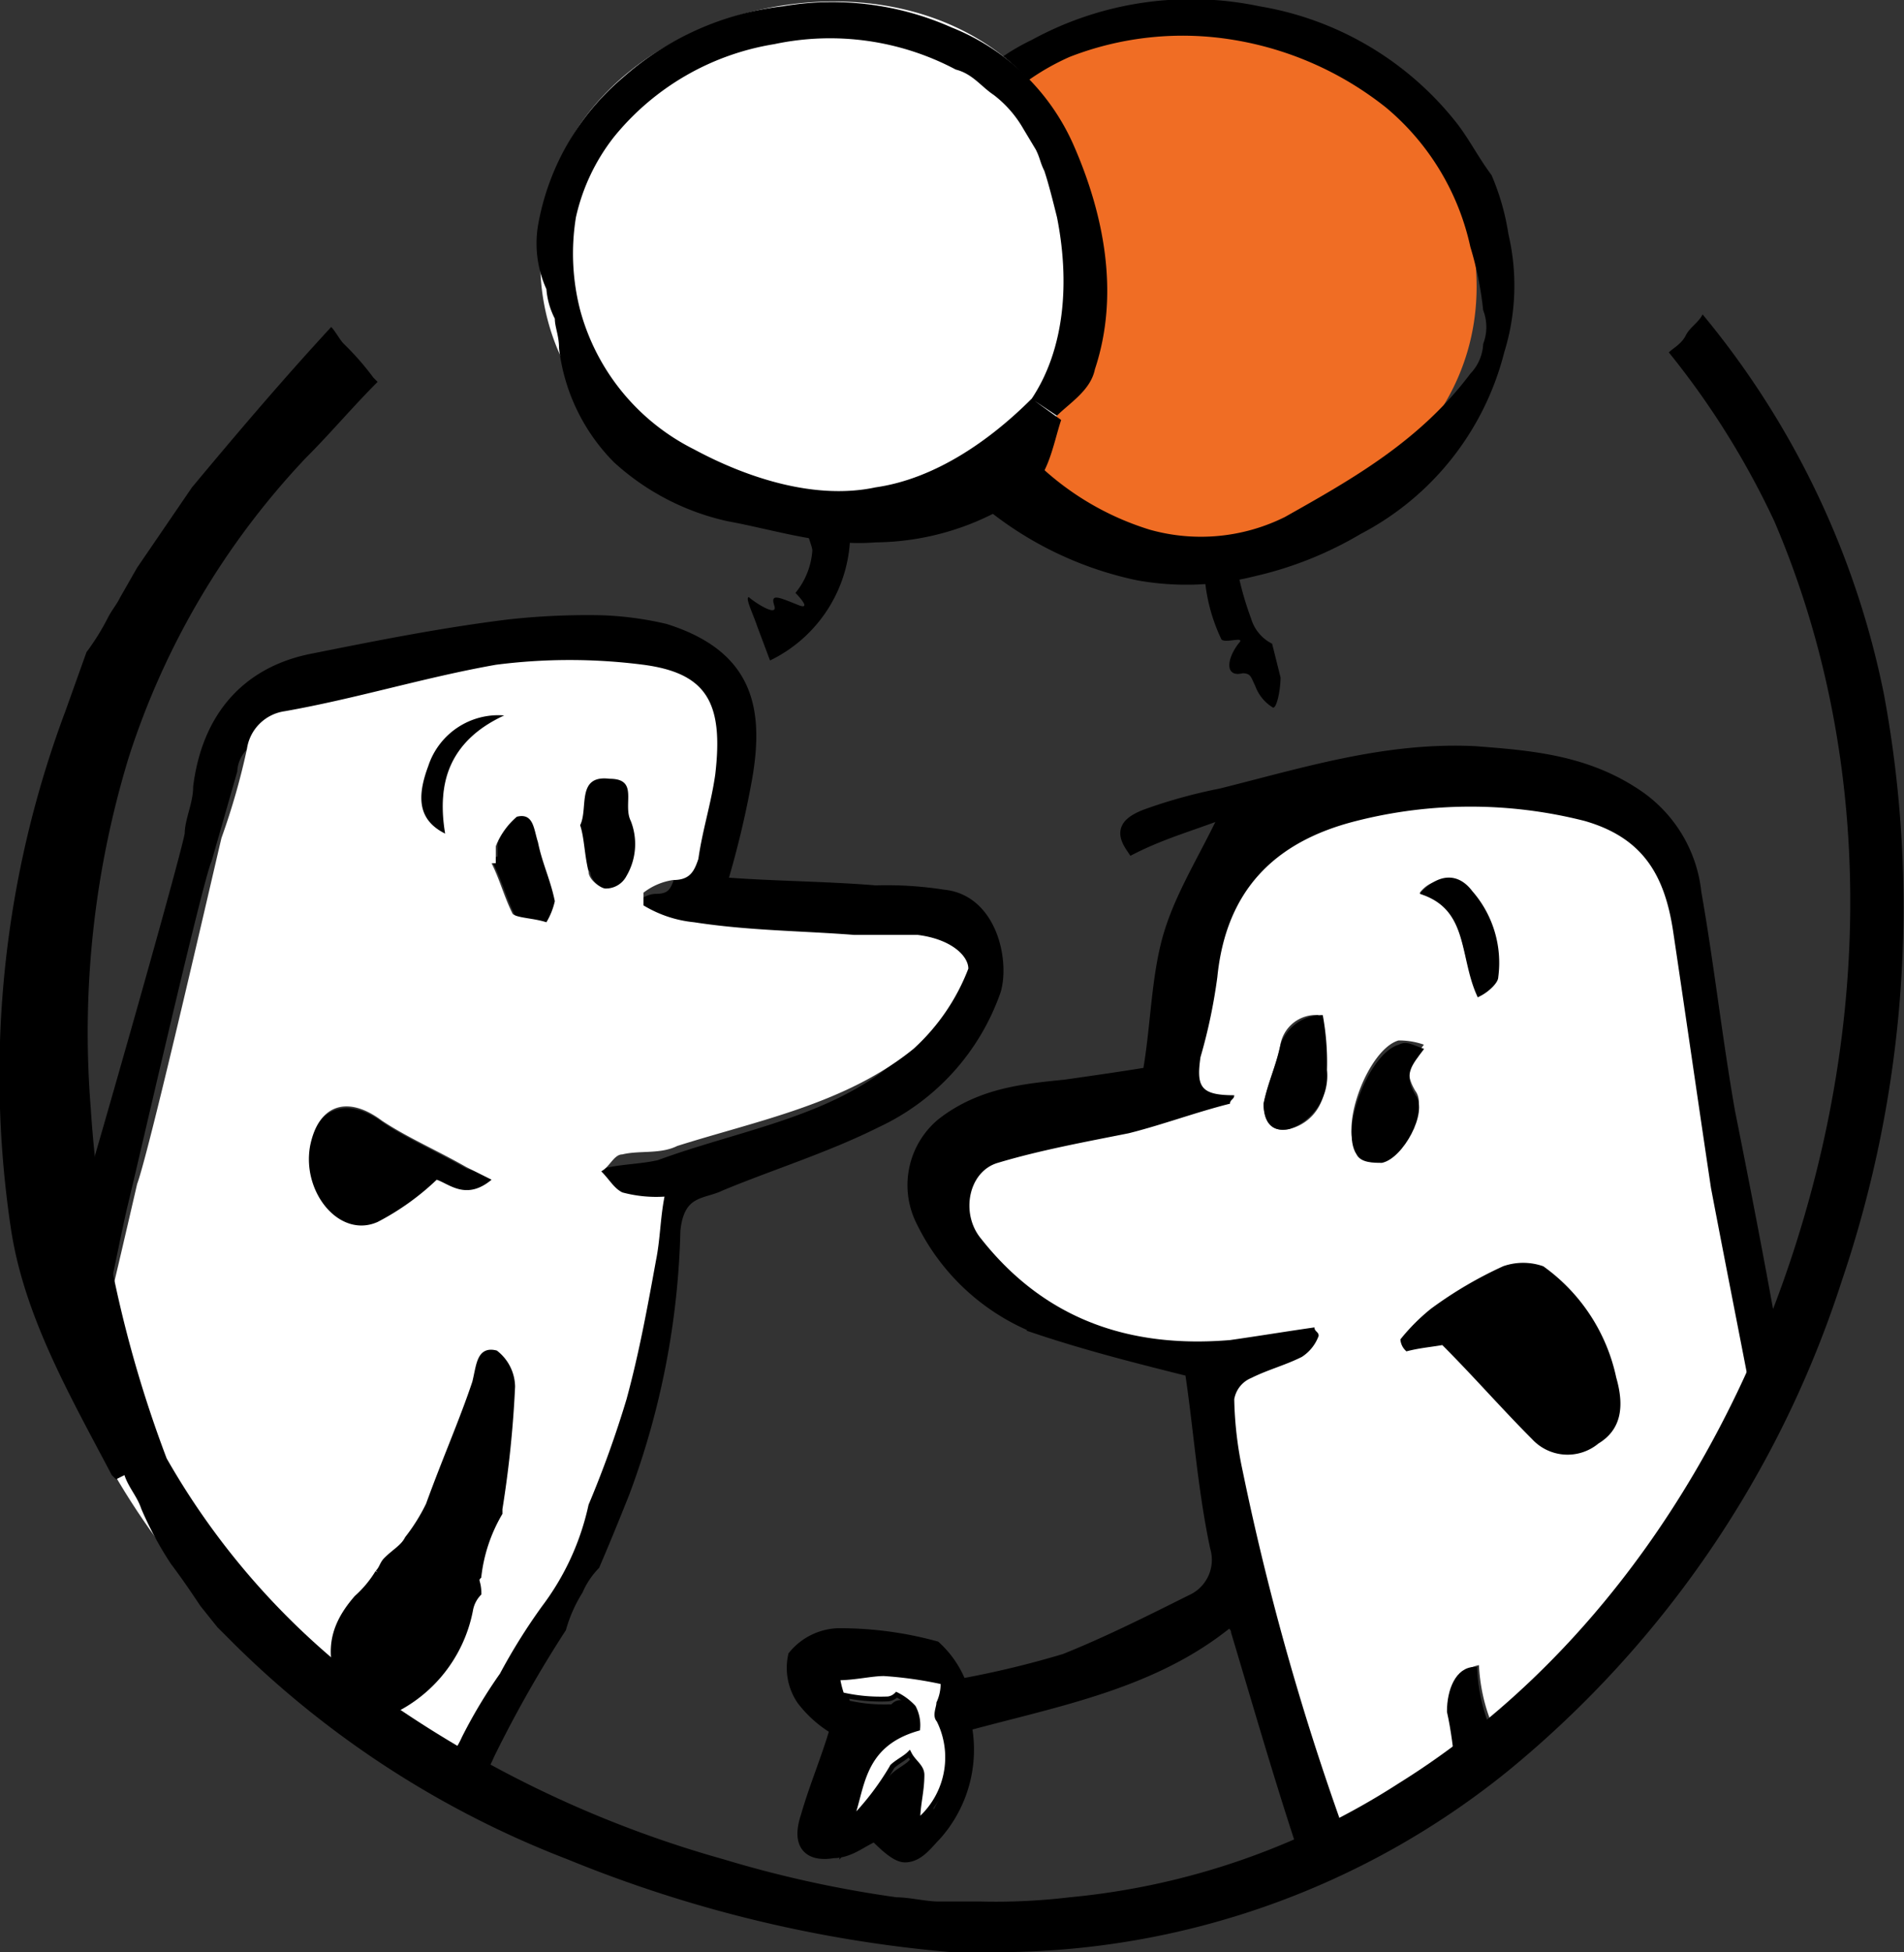 <svg xmlns="http://www.w3.org/2000/svg" xmlns:xlink="http://www.w3.org/1999/xlink" width="97.571" height="100" viewBox="0 0 97.571 100"><rect x="0" y="0" width="97.571" height="100" fill="#333333" stroke="none"/><defs><style>.a{clip-path:url(#a);}.b,.c,.e{stroke:#000;stroke-miterlimit:10;}.b{stroke-width:0.75px;}.c,.e{stroke-width:0.25px;}.d,.e{fill:#fff;}.f{fill:#f06d24;}</style><clipPath id="a"><path d="M6.26,75.105S-5.632,46.564,10.584,25.158,56.856-9.221,82.37,11.536c30.92,25.3,10.811,90.6-33.947,88C48.207,99.538,18.585,97.16,6.26,75.105Z" transform="translate(-2.056 -1.051)"></path></clipPath></defs><g transform="translate(-1.45 -0.651)"><g transform="translate(2.759 1.515)"><g class="a"><path class="b" d="M52.069,29.454a18.6,18.6,0,0,0-3.46-.216c-2.595-.216-5.406-.216-8-.432a49.031,49.031,0,0,0,1.3-5.406c.649-3.676,0-6.27-4.108-7.568a16.691,16.691,0,0,0-3.243-.432,36.651,36.651,0,0,0-4.757.216c-3.46.432-6.7,1.081-9.946,1.73-3.46.649-5.406,3.027-5.838,6.487,0,.865-.432,1.73-.432,2.378S6.014,53.455,4.068,59.077H3.852c-.216.432-.216.649-.432.865s-.432.649-.649.865C1.69,62.753.825,64.7-.04,66.645c-.865,2.162-.649,3.243,1.3,4.541,3.027,1.73,6.27,3.243,9.514,4.757a4.716,4.716,0,0,1,1.081.865c.432,3.243.649,6.487.865,9.73.216,2.378-.216,2.595-2.378,3.46-.865.216-1.514.649-2.378.865-1.3.649-2.378,2.162-1.946,3.46s1.514,1.3,2.595,1.73c4.108,1.081,8.216.865,12.325.865a42.532,42.532,0,0,0,5.189-.649c1.081-.216,2.378-.432,3.46-.649s2.378-.432,3.46-.649c1.514-.216,3.243.216,4.973-1.081-2.162-1.514-4.541-1.514-6.919-1.73-1.3-3.46-4.973-4.757-10.162-4.108V85.672a54.047,54.047,0,0,0-1.081-6.27,5.733,5.733,0,0,0-1.081-1.3c0,.649-.432,1.081-.216,1.73.216,2.811.649,5.622.865,8.649-1.514,0-2.162-.432-3.027-.432a7.248,7.248,0,0,0-2.162,0c0-.865.216-1.514.216-2.378-.216-2.811-.649-5.838-1.081-8.649h1.081c2.595,0,4.973.216,7.568.216,3.027,0,5.406-.865,6.7-3.892a62.924,62.924,0,0,1,3.676-6.487,7.681,7.681,0,0,1,.865-1.946,4.523,4.523,0,0,1,.865-1.3c.649-1.514,1.081-2.595,1.514-3.676a40.984,40.984,0,0,0,2.595-13.406c.216-2.162,1.514-1.946,2.378-2.378,2.595-1.081,5.406-1.946,8-3.243a11.588,11.588,0,0,0,6.054-6.7C55.1,32.7,54.448,29.671,52.069,29.454Zm-22.7,64.867c-1.514,0-3.027.216-4.108.216-1.3-1.73-2.595-3.027-3.676-4.324C23.96,89.132,28.285,91.078,29.366,94.321Zm-9.73-2.595a24.89,24.89,0,0,1,3.676,3.027l-.216.432c-5.189-.432-10.379.216-15.784-1.3.649-.649.865-1.081,1.3-1.3,1.3-.649,2.811-1.081,4.108-1.73C15.528,88.915,17.69,90.429,19.636,91.726ZM52.5,34.211a13.85,13.85,0,0,1-2.811,4.108c-3.46,2.811-8,3.46-12.108,4.973-.865.216-1.946.216-2.811.432-.432,0-.649.649-1.081.865.432.432.649.865,1.081,1.081a6.666,6.666,0,0,0,2.162.216c-.216,1.081-.216,2.162-.432,3.243-.432,2.378-.865,4.757-1.514,7.135s-1.73,4.541-2.595,6.919c0,.216,0,.216-.216.216a9.934,9.934,0,0,1-1.514,3.46A30.279,30.279,0,0,1,28.5,70.32a25.742,25.742,0,0,0-1.946,3.243c-.865,1.946-2.595,2.162-4.324,2.378A33.728,33.728,0,0,1,2.987,70.537c-1.73-1.081-1.73-1.514-1.081-3.243.649-1.514,1.514-3.027,2.162-4.541v-.216c.216-.216.216-.432.432-.649a.212.212,0,0,1,.216-.216h0a10.542,10.542,0,0,0,.649-1.514.794.794,0,0,0,.216-.649H5.365C6.23,57.563,7.311,55.4,7.96,53.455c.865-2.595,1.3-5.406,1.946-8.216.432-1.73,3.892-16.865,4.324-17.73l1.3-4.541a2.09,2.09,0,0,1,1.946-1.946c3.676-.649,7.135-1.946,10.811-2.378a29.538,29.538,0,0,1,7.568,0c3.243.432,4.324,1.946,3.676,5.622-.216,1.514-.649,3.027-.865,4.324-.216.649-.432,1.081-1.3,1.081-.432,0-.865.432-1.514.649v.649c.865.216,1.73.649,2.595.865,2.811.216,5.406.432,8.216.649h3.243C52.5,31.617,53.367,32.482,52.5,34.211Z" transform="translate(-5.053 15.627)"></path></g><g class="a"><path class="c" d="M18.13,30.5c-1.3,1.3-2.162.216-2.811.216a13.141,13.141,0,0,1-3.027,2.162c-1.946.865-3.892-1.514-3.46-3.892.432-2.162,1.946-2.595,3.676-1.3,1.3.865,2.811,1.514,4.324,2.378A8.5,8.5,0,0,1,18.13,30.5Z" transform="translate(5.75 29.065)"></path></g><g class="a"><path class="c" d="M15.2,21.488c.432-.865-.216-2.595,1.514-2.378,1.514,0,.649,1.3,1.081,2.162a2.639,2.639,0,0,1,0,2.811,1.189,1.189,0,0,1-1.081.649c-.216,0-.865-.432-.865-.865A3.1,3.1,0,0,1,15.2,21.488Z" transform="translate(13.221 19.917)"></path></g><g class="a"><path class="c" d="M13.416,22.3v-.865A3.878,3.878,0,0,1,14.5,19.918c.865-.216.865.649,1.081,1.3.216,1.081.649,1.946.865,3.027a3.073,3.073,0,0,1-.432,1.3c-.649-.216-1.514-.216-1.73-.432-.432-.865-.649-1.73-1.081-2.595C13.2,22.3,13.2,22.3,13.416,22.3Z" transform="translate(10.897 20.838)"></path></g><g class="a"><path class="c" d="M12.655,23.87c-1.3-.865-1.514-1.73-.865-3.676A3.782,3.782,0,0,1,15.682,17.6C12.655,18.9,12.007,21.06,12.655,23.87Z" transform="translate(8.847 18.184)"></path></g><g class="a"><path class="d" d="M49.267,30.372H46.024c-2.811-.216-5.406-.216-8.216-.649a6.146,6.146,0,0,1-2.595-.865V28.21a3.229,3.229,0,0,1,1.514-.649c.865,0,1.081-.432,1.3-1.081.216-1.514.649-2.811.865-4.324.432-3.676-.432-5.189-3.676-5.622a29.538,29.538,0,0,0-7.568,0c-3.676.649-7.135,1.73-10.811,2.378a2.282,2.282,0,0,0-1.946,1.946,35.791,35.791,0,0,1-1.3,4.541c-.216.865-3.676,16-4.324,17.73-.649,2.811-1.3,5.622-1.946,8.216-.649,1.946-1.73,3.892-2.378,5.838h0c-.216.649-1.946,3.892-2.378,5.189h0c-.432.865-.865,1.946-1.3,2.811C.4,66.914.617,67.346,2.347,68.427A33.728,33.728,0,0,0,21.59,73.833c1.73,0,3.46-.432,4.324-2.378a25.742,25.742,0,0,1,1.946-3.243,30.277,30.277,0,0,1,2.162-3.46h0A13.25,13.25,0,0,0,32.4,59.562a54.115,54.115,0,0,0,1.946-5.406c.649-2.378,1.081-4.757,1.514-7.135.216-1.081.216-2.162.432-3.243a6.666,6.666,0,0,1-2.162-.216c-.432-.216-.649-.649-1.081-1.081.432-.216.649-.865,1.081-.865.865-.216,1.946,0,2.811-.432,4.108-1.3,8.649-2.162,12.108-4.973A10.741,10.741,0,0,0,51.862,32.1C51.862,31.454,51,30.589,49.267,30.372ZM24.185,21.724a3.782,3.782,0,0,1,3.892-2.595c-2.811,1.3-3.46,3.46-3.027,6.054C23.753,24.534,23.536,23.453,24.185,21.724Zm.432,21.19a13.141,13.141,0,0,1-3.027,2.162c-1.946.865-3.892-1.514-3.46-3.892.432-2.162,1.946-2.595,3.676-1.3,1.3.865,2.811,1.514,4.324,2.378l1.3.649C26.131,43.994,25.266,43.129,24.618,42.913Zm5.622-13.19c-.649-.216-1.514-.216-1.73-.432-.432-.865-.649-1.73-1.081-2.595h.216v-.865a3.878,3.878,0,0,1,1.081-1.514c.865-.216.865.649,1.081,1.3.216,1.081.649,1.946.865,3.027A3.653,3.653,0,0,1,30.239,29.724Zm4.108-2.378a1.189,1.189,0,0,1-1.081.649c-.216,0-.865-.432-.865-.865-.216-.865-.216-1.73-.432-2.378.432-.865-.216-2.595,1.514-2.378,1.514,0,.649,1.3,1.081,2.162A3.233,3.233,0,0,1,34.348,27.345Z" transform="translate(-3.548 16.655)"></path></g><g class="a"><path class="c" d="M16.813,44.178a8.228,8.228,0,0,1,1.081-3.243v-.216a55.831,55.831,0,0,0,.649-6.27,2.247,2.247,0,0,0-.865-1.73c-.865-.216-.865.649-1.081,1.514-.649,1.946-1.514,3.892-2.378,6.27a9.63,9.63,0,0,1-1.081,1.73c-.216.432-.649.649-1.081,1.081-.216.216-.216.432-.432.649a5.733,5.733,0,0,1-1.081,1.3c-1.514,1.73-1.514,3.243-.432,5.406a1.246,1.246,0,0,0,1.73.649,7.271,7.271,0,0,0,4.541-5.406,1.639,1.639,0,0,1,.432-.865C16.813,44.394,16.6,44.394,16.813,44.178Z" transform="translate(6.419 35.715)"></path></g><g class="a"><path class="b" d="M43.481,101.11q2.919-.324,5.189-.649c.216,0,.649-.432.865-.649,1.514-3.027,4.108-4.324,7.135-5.406h.216c1.3-.216,2.378-.216,2.378-2.378a29.234,29.234,0,0,1,1.081-6.27,3.073,3.073,0,0,1,.432-1.3c.865.432,1.081.865.865,1.73-.216,2.595-.432,5.406-.865,8.216,1.73.432,3.243.649,4.973,1.081.649-4.541,1.081-8.649,1.73-12.973-1.081.216-2.162.216-3.027.432a24.7,24.7,0,0,1-11.244-.216c-3.243-.865-4.973-3.027-6.054-6.054-1.514-4.324-2.811-8.865-4.108-13.19,0-.216-.216-.432-.432-.649-3.892,3.243-8.865,4.108-13.622,5.406a6.486,6.486,0,0,1-1.514,5.622c-.432.432-.865,1.081-1.514,1.081-.432,0-1.081-.649-1.514-1.081-.649.216-1.3.865-2.162.865-1.3.216-1.73-.432-1.3-1.73.432-1.514,1.081-3.027,1.514-4.541a5.829,5.829,0,0,1-1.73-1.514,2.808,2.808,0,0,1-.432-2.162A3,3,0,0,1,22.508,63.7a18.43,18.43,0,0,1,4.973.649,4.987,4.987,0,0,1,1.3,1.946A49.032,49.032,0,0,0,34.184,65c2.162-.865,4.324-1.946,6.487-3.027a2.357,2.357,0,0,0,1.3-2.811c-.649-3.027-.865-6.27-1.3-9.081-2.595-.649-5.189-1.3-7.784-2.162A11.037,11.037,0,0,1,26.832,42.3a4.012,4.012,0,0,1,1.081-4.757c1.946-1.514,4.108-1.73,6.27-1.946,1.514-.216,3.027-.432,4.324-.649.432-2.378.432-4.973,1.081-7.135s1.946-4.108,3.027-6.487c-1.514.649-3.243,1.081-4.973,1.946-.432-.649-.432-1.081.649-1.514a26.142,26.142,0,0,1,3.892-1.081c4.324-1.081,8.433-2.378,12.973-2.162,2.811.216,5.622.432,8.216,2.162A6.81,6.81,0,0,1,66.4,25.648c.649,3.676,1.081,7.568,1.73,11.244,1.081,5.406,2.162,11.027,3.027,16.433a3,3,0,0,0,2.595,2.811,7.766,7.766,0,0,1,4.541,3.243c.865,1.3.649,2.595-.649,4.108-.216.432-.649.649-1.081,1.081a1.544,1.544,0,0,0-.649,2.162l.216.216c-.432,3.027,1.73,4.973,3.027,7.135.649,1.081,0,2.595-1.514,3.46a27.7,27.7,0,0,1-9.081,3.676.93.93,0,0,0-.865.865c-.432,3.676-.649,7.352-.865,11.027a2.466,2.466,0,0,0,.649,1.3A13.839,13.839,0,0,1,73.1,99.38a1.86,1.86,0,0,1-1.514,3.027H65.32c-.649,0-1.3.216-1.946.216-2.378,0-4.541.216-6.7-1.081-.649-.432-1.73,0-2.595-.216-3.027-.216-6.054-.649-8.865-.865C45.427,101.542,44.562,101.326,43.481,101.11ZM70.293,55.054c-.216-.432-.216-.865-.432-1.081-.865-4.541-1.73-8.865-2.595-13.406-.649-4.324-1.3-8.865-1.946-13.19-.432-2.811-1.514-4.757-4.541-5.622a23.717,23.717,0,0,0-11.676,0c-4.324,1.081-6.7,3.676-7.135,8a27.806,27.806,0,0,1-.865,4.108c-.216,1.514,0,1.946,1.73,1.946,0,.216-.216.216-.216.432-1.73.432-3.46,1.081-5.189,1.514-2.162.432-4.541.865-6.7,1.514-1.514.432-1.946,2.595-.865,3.892,3.243,4.108,7.568,5.622,12.757,5.189,1.514-.216,2.811-.432,4.324-.649,0,.216.216.216.216.432a2.159,2.159,0,0,1-.865,1.081c-.865.432-1.73.649-2.595,1.081a1.437,1.437,0,0,0-.865,1.081,19.042,19.042,0,0,0,.432,3.676,134.682,134.682,0,0,0,6.054,20.757c1.3,3.027,3.46,5.189,7.135,5.406a43.937,43.937,0,0,0,12.973-1.081c3.46-1.081,7.135-1.946,9.946-4.541-.432-.865-.865-1.514-1.3-2.378a77.991,77.991,0,0,1-5.622-13.19c-.432-1.3-.865-2.595-2.811-3.027-.865-.216-.649-.865-.216-1.3C69.212,55.487,69.86,55.271,70.293,55.054Zm2.162,46.488c.216-.216.216-.432.432-.432C71.374,99.812,69.86,98.3,68.563,97c-.432-.432-1.081-1.081-1.514-1.081a22.562,22.562,0,0,0-5.406,1.73,5.752,5.752,0,0,0-2.162,2.378c-.432.865-.216,1.514.865,1.514Zm-20.974-1.081c1.946.216,3.676.216,5.406.432.865-2.378,2.595-3.676,4.757-4.757C59.266,94.407,53,96.785,51.482,100.461Zm-24.866-32c-3.027.649-2.595,3.243-3.243,5.406.865-.865,1.3-1.946,2.162-2.811.216-.216.649-.432.865-.649.216.432.432.649.649,1.081a9.7,9.7,0,0,1-.216,2.378,4.266,4.266,0,0,0,1.081-5.189v-.865a9.364,9.364,0,0,1,.216-1.081A14.6,14.6,0,0,0,25.1,66.3c-.865,0-1.514.216-2.378.216,0,.216,0,.865.216.865a8.869,8.869,0,0,0,2.378.216c.216,0,.216-.216.432-.216.216.216.649.432.865.649C26.4,67.811,26.4,68.244,26.616,68.46Zm46.7-10.379c.865,2.162,1.73,4.108,2.595,6.054,3.027-1.3,3.243-2.595,1.081-4.973l-.649-.649C75.482,58.3,74.617,57.217,73.32,58.081Z" transform="translate(19.103 19.217)"></path></g><g class="a"><path class="e" d="M25.408,43.111a1.949,1.949,0,0,0-.216-1.081,2.985,2.985,0,0,0-.865-.649.755.755,0,0,1-.432.216,8.87,8.87,0,0,1-2.378-.216,4.905,4.905,0,0,1-.216-.865c.865,0,1.73-.216,2.378-.216a20.157,20.157,0,0,1,3.027.432,2.351,2.351,0,0,1-.216,1.081c0,.216-.216.649,0,.865a4.266,4.266,0,0,1-1.081,5.189c0-.865.216-1.514.216-2.378,0-.432-.432-.649-.649-1.081-.216.216-.649.432-.865.649a13.881,13.881,0,0,1-2.162,2.811C22.6,46.354,22.381,43.976,25.408,43.111Z" transform="translate(20.311 44.566)"></path></g><g class="a"><path class="e" d="M44.8,36.975c1.3-.865,1.946.216,3.027.649l.649.649c2.378,2.378,1.946,3.46-1.081,4.973C46.53,41.083,45.665,39.137,44.8,36.975Z" transform="translate(47.623 40.323)"></path></g><g class="a"><path class="d" d="M72.808,71.738a77.991,77.991,0,0,1-5.622-13.19c-.432-1.3-.865-2.595-2.811-3.027-.865-.216-.649-.865-.216-1.3.216-.216.649-.216,1.3-.432-.216-.432-.216-.865-.432-1.081-.865-4.541-1.73-8.865-2.595-13.406-.649-4.324-1.3-8.865-1.946-13.19-.432-2.811-1.514-4.757-4.541-5.622a23.717,23.717,0,0,0-11.676,0c-4.324,1.081-6.7,3.676-7.135,8a27.806,27.806,0,0,1-.865,4.108c-.216,1.514,0,1.946,1.73,1.946,0,.216-.216.216-.216.432-1.73.432-3.46,1.081-5.189,1.514-2.162.432-4.541.865-6.7,1.514-1.514.432-1.946,2.595-.865,3.892,3.243,4.108,7.568,5.622,12.757,5.189,1.514-.216,2.811-.432,4.324-.649,0,.216.216.216.216.432a2.159,2.159,0,0,1-.865,1.081c-.865.432-1.73.649-2.595,1.081A1.437,1.437,0,0,0,38,50.116a19.042,19.042,0,0,0,.432,3.676,134.682,134.682,0,0,0,6.054,20.757c1.3,3.027,3.46,5.189,7.135,5.406a43.936,43.936,0,0,0,12.973-1.081c3.46-1.081,7.135-1.946,9.946-4.541A26.493,26.493,0,0,1,72.808,71.738ZM50.1,24.169a5.449,5.449,0,0,1,1.3,4.324c0,.216-.432.649-.865.865-1.081-1.946-.432-4.324-3.027-5.189A1.622,1.622,0,0,1,50.1,24.169Zm-9.3,12.108c-1.081.216-1.3-.649-1.3-1.3.216-1.081.649-1.946.865-3.027a1.851,1.851,0,0,1,1.946-1.514,13.3,13.3,0,0,1,.216,2.811A2.37,2.37,0,0,1,40.807,36.278Zm4.757,1.514c-.432,0-1.081,0-1.3-.432-.865-1.3.649-5.189,2.162-5.622a3.8,3.8,0,0,1,1.3.216c-.649.865-1.081,1.3-.432,2.378C47.942,35.2,46.645,37.575,45.564,37.791ZM56.375,76.927c-1.73,1.946-1.946,1.946-4.108.432-2.162-1.3-1.946-3.676-2.162-5.622-.432-1.73-.432-3.676-.865-5.622-.216-1.3.216-2.162,1.3-2.378.216,4.108,2.811,6.487,5.406,8.649C57.672,74.116,57.889,74.981,56.375,76.927Z" transform="translate(23.94 20.696)"></path></g><g class="a"><path class="c" d="M37.1,40.2c.216,4.108,2.811,6.487,5.406,8.649,1.946,1.514,2.162,2.378.432,4.324s-1.946,1.946-4.108.432c-2.162-1.3-1.946-3.676-2.162-5.622-.432-1.73-.432-3.676-.865-5.622C35.8,41.281,36.232,40.2,37.1,40.2Z" transform="translate(37.163 44.45)"></path></g><g class="a"><path d="M37.2,25.664c-.649.865-1.081,1.3-.432,2.378.649.865-.649,3.243-1.73,3.46-.432,0-1.081,0-1.3-.432-.865-1.3.649-5.189,2.162-5.622C36.33,25.232,36.547,25.448,37.2,25.664Z" transform="translate(34.47 27.201)"></path></g><g class="a"><path d="M34.427,24.7a13.3,13.3,0,0,1,.216,2.811A2.886,2.886,0,0,1,32.7,30.538c-1.081.216-1.3-.649-1.3-1.3.216-1.081.649-1.946.865-3.027A2.251,2.251,0,0,1,34.427,24.7Z" transform="translate(32.049 26.435)"></path></g><g class="a"><path class="c" d="M35.2,22.149c.865-.865,1.73-.865,2.378,0a5.449,5.449,0,0,1,1.3,4.324c0,.216-.432.649-.865.865C37.146,25.392,37.578,23.014,35.2,22.149Z" transform="translate(36.466 22.716)"></path></g><g class="a"><path class="c" d="M34.916,34.9c.865-.216,1.514-.216,2.378-.432-.216,0-.216.216-.432.216,1.514,1.514,3.027,3.243,4.541,4.757a2.349,2.349,0,0,0,3.243.216c1.081-.649,1.3-1.73.865-3.243a9.276,9.276,0,0,0-3.676-5.622,2.981,2.981,0,0,0-1.946,0,20.532,20.532,0,0,0-3.676,2.162A9.989,9.989,0,0,0,34.7,34.463.755.755,0,0,0,34.916,34.9Z" transform="translate(35.884 33.321)"></path></g></g><g transform="translate(28.933 0.651)"><g transform="translate(18.095)"><g transform="translate(15.72 27.998)"><path d="M31.746,13.816a16.2,16.2,0,0,0,.865,3.46,2.111,2.111,0,0,0,1.081,1.3l.432,1.73c0,.649-.216,1.73-.432,1.514a2.159,2.159,0,0,1-.865-1.081c-.216-.432-.216-.649-.649-.649-.865.216-.865-.649-.216-1.514.432-.432-.649,0-.865-.216a9.061,9.061,0,0,1-.865-3.243c0-.432-.432-.649-.432-1.081a3.11,3.11,0,0,0,.649-.432Z" transform="translate(-29.8 -13.6)"></path></g><path class="f" d="M25.194,22.4s5.189,6.27,12.325,5.622a1.3,1.3,0,0,0,.865-.216c7.568-1.3,14.919-7.135,12.973-16.217C49.195.561,29.951-3.115,24.762,8.561,24.762,8.561,21.3,16.345,25.194,22.4Z" transform="translate(-21.582 0.194)"></path><path d="M24.628,24.109c-2.378-3.676-2.378-8-1.73-11.676a13.986,13.986,0,0,1,.865-2.811c.216-.432.432-1.081.649-1.514l.865-1.3a22.979,22.979,0,0,1,1.946-2.378A10.864,10.864,0,0,1,29.817,2.7,17.039,17.039,0,0,1,41.493.973,16.256,16.256,0,0,1,51.656,7.027c.649.865,1.081,1.73,1.73,2.595a12.4,12.4,0,0,1,.865,3.027,11.525,11.525,0,0,1-.216,6.054A14.5,14.5,0,0,1,46.683,28a18.855,18.855,0,0,1-5.406,2.162,14.315,14.315,0,0,1-6.054.216A18.211,18.211,0,0,1,25.06,24.325l1.3-1.3c1.3.649,2.811.649,3.676,1.3a14.482,14.482,0,0,0,5.838,3.46,9.668,9.668,0,0,0,6.919-.649c3.46-1.946,6.919-3.892,9.514-7.352a2.336,2.336,0,0,0,.649-1.514,2.387,2.387,0,0,0,0-1.73A17.238,17.238,0,0,0,52.3,13.3,12.857,12.857,0,0,0,47.98,6.162,16.963,16.963,0,0,0,40.2,2.7a15.965,15.965,0,0,0-8.433.865,12.22,12.22,0,0,0-6.054,5.838,17.526,17.526,0,0,0-.432,11.027,19.19,19.19,0,0,0,.649,3.027Z" transform="translate(-22.529 -0.651)"></path></g><g transform="translate(0 0.075)"><g transform="translate(10.837 27.058)"><path d="M24.421,13.2a7.271,7.271,0,0,1-4.108,6.7l-.649-1.73c-.216-.649-.649-1.514-.432-1.514.216.216,1.514,1.081,1.3.432s.216-.432,1.3,0c.649.216-.216-.649-.216-.649a3.842,3.842,0,0,0,.865-2.162c0-.216-.216-.649-.216-.865a2.178,2.178,0,0,1,.649-.216Z" transform="translate(-19.173 -13.2)"></path></g><path class="d" d="M40.733,21.906s-5.189,6.27-12.325,5.622a1.3,1.3,0,0,1-.865-.216c-7.568-1.3-14.919-7.135-12.973-16.217C16.732-.149,35.976-3.824,41.382,7.852,41.382,8.068,44.625,15.852,40.733,21.906Z" transform="translate(-14.053 -0.686)"></path><g transform="translate(0 0.044)"><path d="M39.544,21.017c1.73-2.595,1.946-6.054,1.3-9.3-.216-.865-.432-1.73-.649-2.378-.216-.432-.216-.649-.432-1.081l-.649-1.081A5.829,5.829,0,0,0,37.6,5.449c-.649-.432-1.081-1.081-1.946-1.3a13.757,13.757,0,0,0-9.3-1.3,13.308,13.308,0,0,0-8.216,4.757,10.273,10.273,0,0,0-1.946,4.108,11.6,11.6,0,0,0,.216,4.757,11.256,11.256,0,0,0,5.838,7.135c2.811,1.514,6.27,2.595,9.3,1.946,3.027-.432,5.838-2.378,8-4.541L41.057,22.1c-.432,1.3-.649,3.027-1.946,3.892a13.625,13.625,0,0,1-7.568,2.378c-2.595.216-5.189-.649-7.568-1.081a12.655,12.655,0,0,1-5.838-3.027,9.921,9.921,0,0,1-2.811-5.838c0-.649-.216-1.081-.216-1.514a4.009,4.009,0,0,1-.432-1.514,5.669,5.669,0,0,1-.432-3.243A12.806,12.806,0,0,1,18.57,4.585,14.991,14.991,0,0,1,26.786.909,15.071,15.071,0,0,1,35.435,1.99a11.46,11.46,0,0,1,6.27,6.054c1.514,3.46,2.378,7.568,1.081,11.46-.216,1.081-1.3,1.73-1.946,2.378Z" transform="translate(-14.161 -0.706)"></path></g></g></g><path d="M97.993,27.56A44.086,44.086,0,0,0,88.7,8.1c-.216.432-.649.649-.865,1.081s-.649.649-.865.865a42.122,42.122,0,0,1,5.406,8.649c4.541,10.595,5.189,23.136,1.514,35.677S82.857,77.291,73.127,83.345a37.546,37.546,0,0,1-16.865,5.838,31.934,31.934,0,0,1-4.541.216H49.559c-.649,0-1.514-.216-2.162-.216a58.662,58.662,0,0,1-8.865-1.946A57.231,57.231,0,0,1,22.1,79.669,38.378,38.378,0,0,1,9.99,66.7h0A61.829,61.829,0,0,1,6.1,48.75,48.3,48.3,0,0,1,8.044,30.8a40.145,40.145,0,0,1,9.081-15.352c1.3-1.3,2.378-2.595,3.676-3.892l-.216-.216a14.116,14.116,0,0,0-1.514-1.73c-.216-.216-.432-.649-.649-.865-2.595,2.811-4.973,5.622-7.135,8.216L8.477,21.073l-.865,1.514c-.216.432-.432.649-.649,1.081A12.069,12.069,0,0,1,5.882,25.4L4.8,28.425A53.1,53.1,0,0,0,1.99,54.8c.649,4.541,3.027,8.649,5.189,12.757l.216.216.432-.216c.216.649.649,1.081.865,1.73A17.87,17.87,0,0,0,10.207,72.1c.649.865,1.081,1.514,1.514,2.162l.865,1.081.865.865A49.567,49.567,0,0,0,30.531,87.237a66.941,66.941,0,0,0,19.676,4.757h2.378a41.62,41.62,0,0,0,26.163-9.3A53.7,53.7,0,0,0,95.83,57.615,59.6,59.6,0,0,0,97.993,27.56Z" transform="translate(0 8.657)"></path></g></svg>